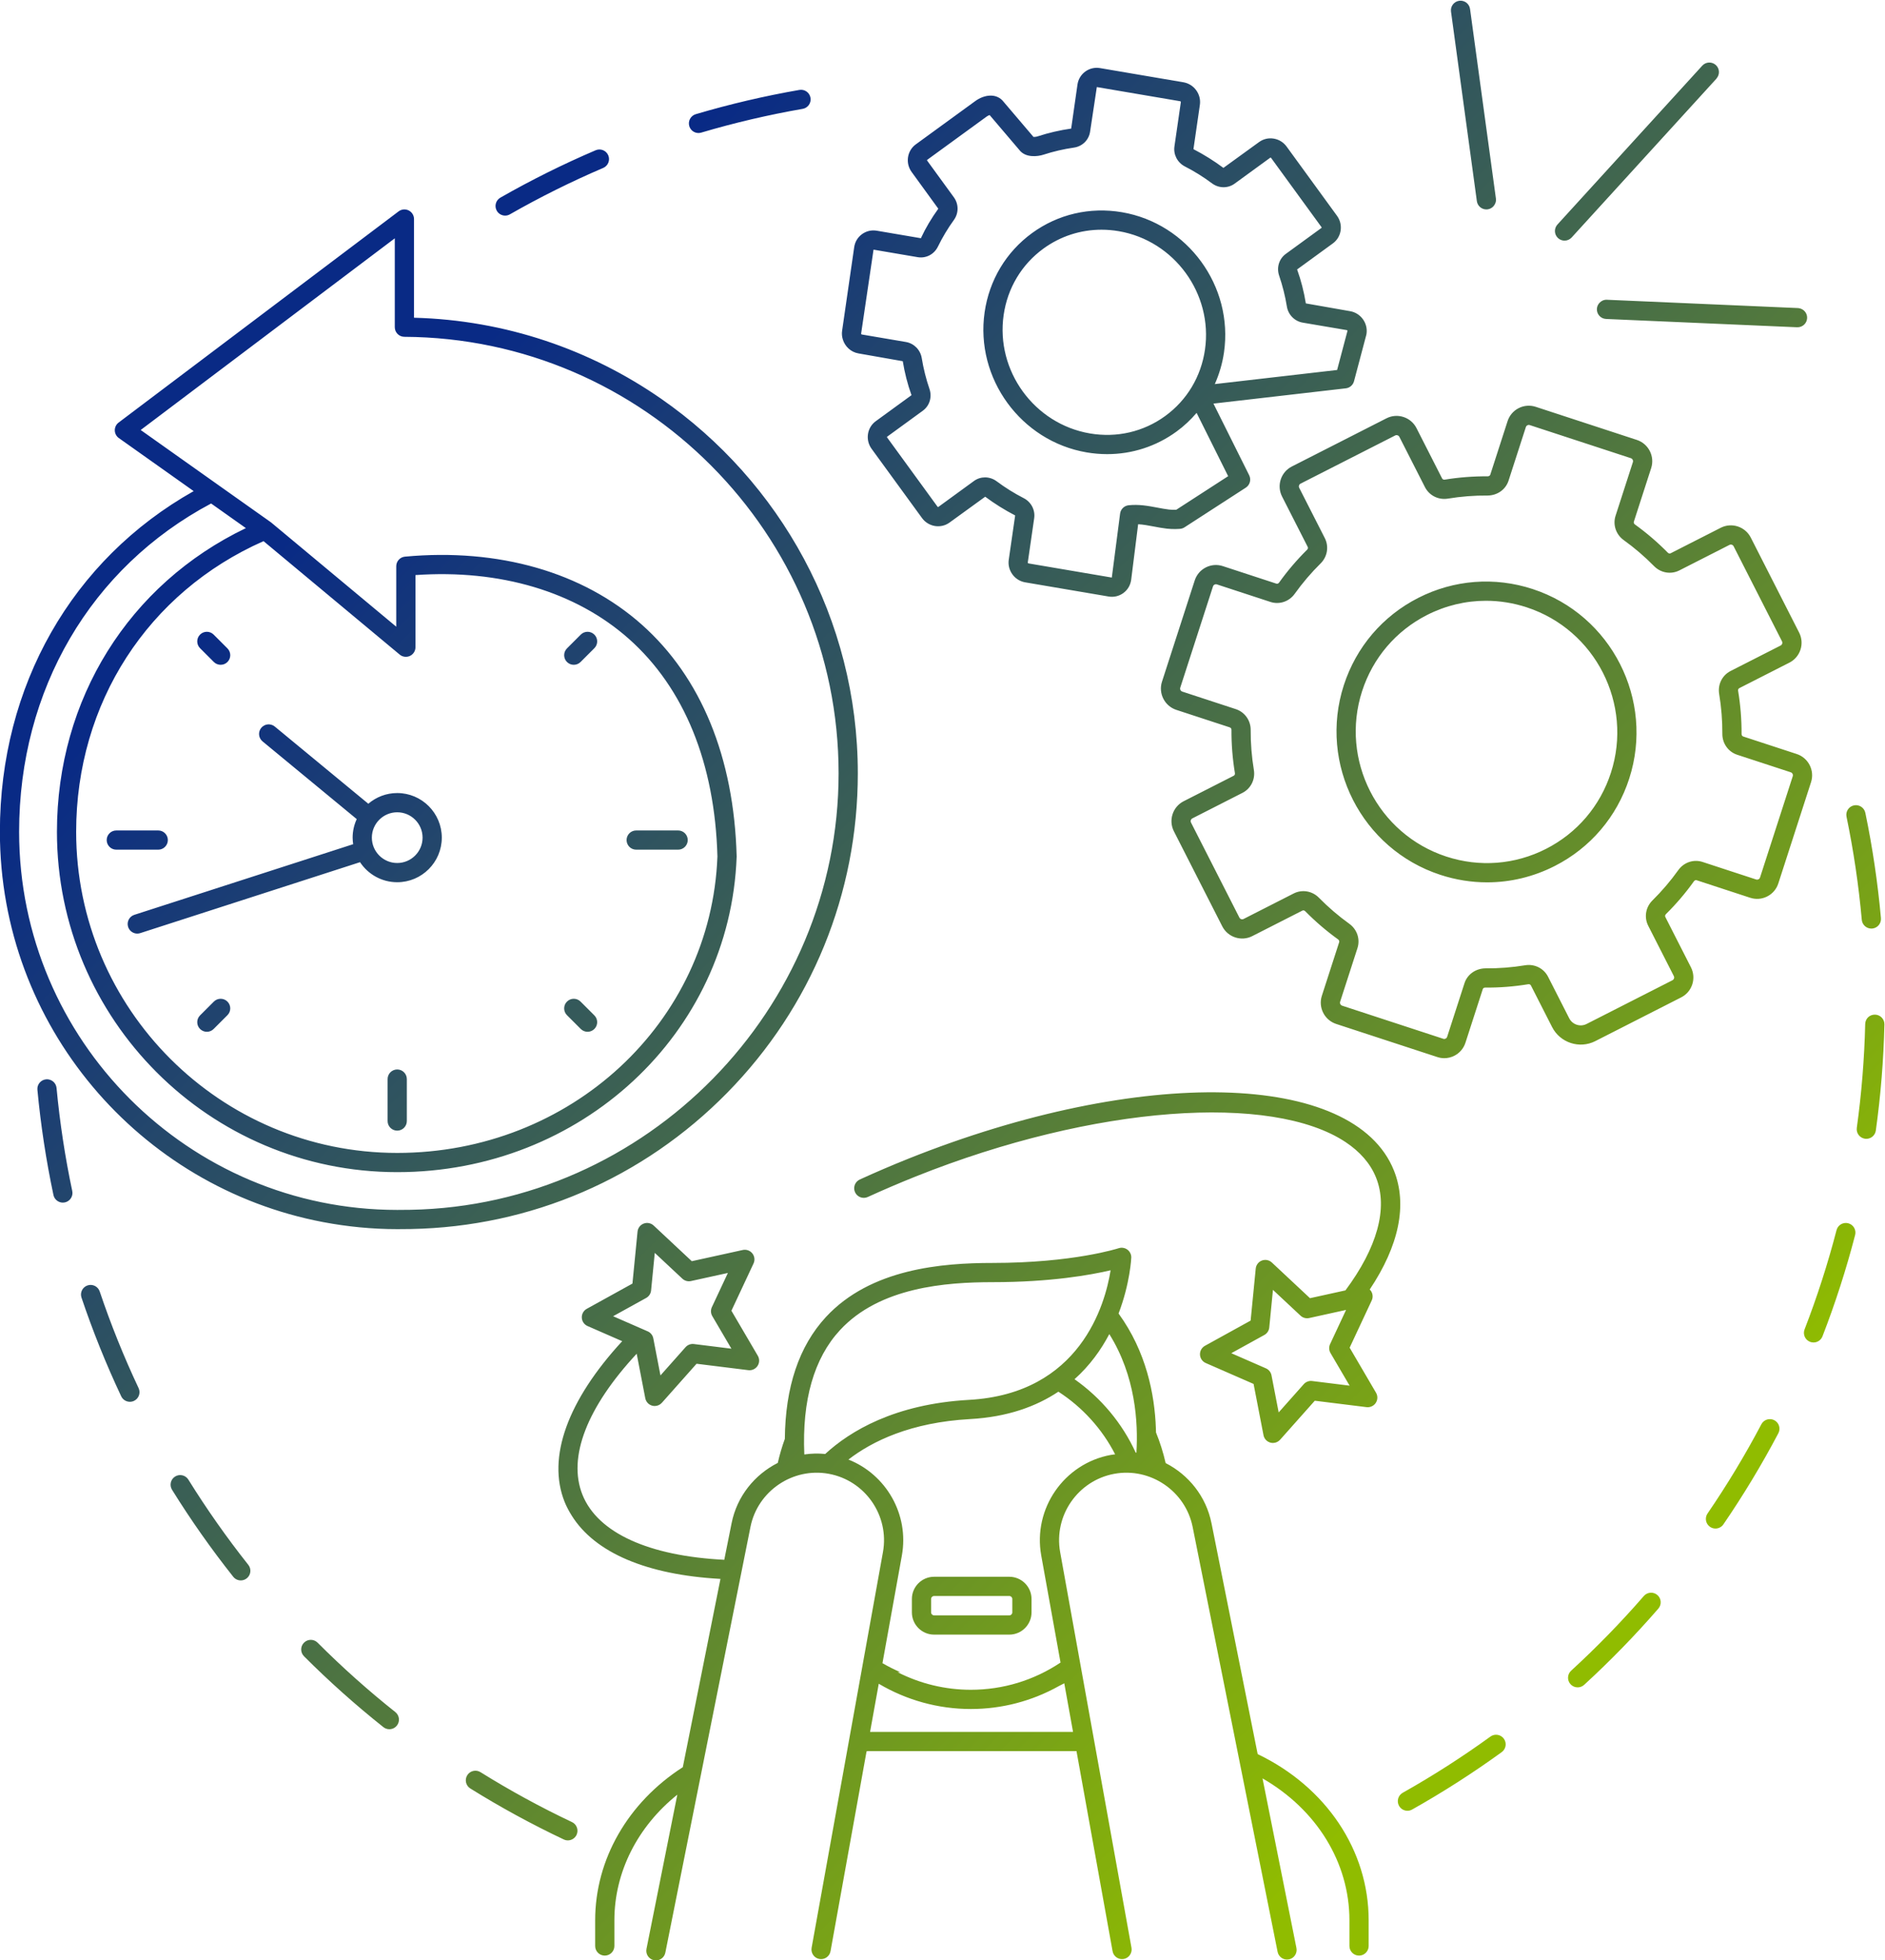 <?xml version="1.0" encoding="UTF-8"?>
<!-- Created with Inkscape (http://www.inkscape.org/) -->
<svg width="1979.8" height="2058.4" version="1.1" viewBox="0 0 1979.8 2058.4" xml:space="preserve" xmlns="http://www.w3.org/2000/svg"><defs><linearGradient id="linearGradient54" x2="1" gradientTransform="matrix(9231.2 -9231.2 -9231.2 -9231.2 7313 18190)" gradientUnits="userSpaceOnUse"><stop stop-color="#092a85" offset="0"/><stop stop-color="#90bc00" offset="1"/></linearGradient></defs><g transform="matrix(1.333 0 0 -1.333 -643.43 2964.5)"><g transform="scale(.1)"><g clip-path="url(#clipPath48)"><path d="m12803 9642.9c0 13-10.6 23.6-23.7 23.6h-592.4c-13 0-23.7-10.6-23.7-23.6v-105.5c0-13.1 10.7-23.7 23.7-23.7h592.4c13.1 0 23.7 10.6 23.7 23.7zm151.5 0v-105.5c0-96.6-78.6-175.2-175.2-175.2h-592.4c-96.5 0-175.1 78.6-175.1 175.2v105.5c0 96.5 78.6 175.1 175.1 175.1h592.4c96.6 0 175.2-78.6 175.2-175.1zm612.8 2086.8c-64.5-123-153-247.5-274.1-355.5 208.1-145.9 376.4-347.1 482-578l5.6-1.1c14.9 237.3-7 604.9-213.5 934.6zm-2121.9 31.3c-205.2-222.1-299.5-551.4-281.2-979.6 53.7 7.9 108.9 9.5 164.7 3.9 194.5 179 546.4 393.5 1133.3 426.2 876.9 48.7 1072.8 753.4 1115.4 1020.9-155.6-36.7-471.4-93.7-931.4-93.7-365.7 0-887.9-39.1-1200.8-377.7zm237-3165h1599.1l-69 382.7c-13.9-7.3-27.8-14.6-42-21.5-211.5-118.2-448.4-181-694.2-181-256.6 0-506.2 69.2-725.5 199zm1897.3 2182c11.2 2.1 22.4 3 33.5 4.5-102.2 199.9-258 371.4-447.1 493.5-174.1-116.2-400.3-199.4-695.5-215.8-468.5-26-771.4-174.5-958.8-318.9 296.2-117 479.7-431.1 421.1-756l-152.9-848.1c45.3-26.1 92.1-49.8 140.5-70.8l-20.8-0.5c177.9-90.3 374.8-138.2 576.6-138.2 253.8 0 497.1 74.5 706.7 214.4l-152 843.2c-66.6 369.4 179.5 725 548.7 792.7zm-3922 1092.4 272.69-119.2c22.84-10 39.29-30.6 44.02-55l56.35-292.2 197.7 222.5c16.5 18.6 41.2 28 65.9 24.8l295.4-36.6-150.6 256.7c-12.6 21.5-13.8 47.8-3.3 70.4l126.2 269.5-290.7-63.8c-24.3-5.4-49.7 1.6-68 18.6l-217.37 203.3-29.08-296.2c-2.44-24.8-16.92-46.8-38.74-58.9zm4714.7-1630 148.9-744.7 215-1074.8c539.7-259 874.5-758.5 874.5-1308.9v-202.8c0-41.8-33.9-75.7-75.8-75.7-41.8 0-75.7 33.9-75.7 75.7v202.8c0 455.5-259.4 873-684.8 1117.7l264.1-1320.5 3.2-16.2c8.2-41-18.4-80.9-59.4-89.1-5-1-10-1.4-14.9-1.4-35.4 0-67 24.8-74.2 60.9l-3 15-666.4 3332.3c-56.6 282.7-333.2 470.4-616.9 418.4-287.3-52.7-478.8-329.4-427-616.9l562.1-3117.1c0.8-4.6 1.1-9.2 1.1-13.6-0.1-35.9-25.6-67.8-62.2-74.4-41.1-7.4-80.5 20-87.9 61.1l-7.4 41-276.9 1535.4h-1643.2l-10.9-2-276.5-1533.4-7.4-41c-7.4-41.1-46.8-68.6-87.9-61.1-36.5 6.6-62 38.2-62.2 74-0.1 4.6 0.2 9.3 1.1 14l562.1 3117.1c51.8 287.5-139.7 564.2-427 616.9-283.7 52.1-560.3-135.7-616.9-418.4l-667.7-3338.6-3.1-15.4c-7.2-36-38.8-60.9-74.16-60.9-4.93 0-9.92 0.5-14.94 1.5-41.01 8.2-67.6 48.1-59.41 89.1l4.56 22.8 238.45 1192.1c-313.41-251.2-495.88-610-495.88-989.3v-202.8c0-41.8-33.9-75.7-75.72-75.7-41.83 0-75.72 33.9-75.72 75.7v202.8c0 479.1 257.8 927.3 690.62 1206l220.2 1101.1 76.4 382c-579.15 32.1-989.5 205.2-1172.5 499.7-21.29 34.3-40.52 69.7-55.55 107.2-140.21 350.6 25.2 800.8 453.85 1265.8l-24.15 10.5-248.79 108.8c-26.41 11.5-43.97 37-45.31 65.8s13.78 55.9 39.01 69.8l359.92 198.9 40.2 409.3c2.82 28.7 21.68 53.3 48.65 63.4 26.94 10.2 57.39 4.2 78.43-15.5l300.4-280.9 254 55.8 147.6 32.5c28.2 6.1 57.4-4.2 75.4-26.7s21.7-53.3 9.5-79.4l-174.3-372.4 208-354.8c14.6-24.8 13.8-55.8-2.1-79.9-15.8-24-43.8-37.1-72.5-33.5l-408.1 50.6-273.1-307.4c-14.6-16.5-35.3-25.5-56.63-25.5-6.68 0-13.41 0.9-20.04 2.7-27.8 7.7-48.84 30.4-54.31 58.7l-67.63 350.4c-390.21-419.9-545.7-814.9-427.39-1110.7 121.18-302.6 526.64-483 1117.5-512.6l57.8 288.7c42.5 212.7 182.3 382.9 363.8 474.6 14.8 64.6 33.1 127.9 55.6 189.2 3.6 408.2 111.6 730.5 323.3 959.6 353.1 382.2 917.9 426.4 1312 426.4 636.5 0 991.3 114.8 994.8 116 23.1 7.6 48.5 3.7 68.2-10.6 19.7-14.2 31.4-37 31.4-61.3 0-4.9-9-203.4-100.2-442.5 218.8-300.9 284.4-638 294-903.8 0.4-11.2 0.7-22.2 0.9-33.1 31.6-77.5 57.1-158.2 76-241.3 180.1-92 318.7-261.6 361.1-473.2zm1060.4 1679.7-290.7-64c-24.3-5.3-49.8 1.6-68 18.7l-217.4 203.3-29-296.4c-2.4-24.8-16.9-46.9-38.8-58.9l-260.4-143.7 272.7-119.2c22.9-10 39.3-30.6 44.1-55l56.5-292.2 197.8 222.5c16.5 18.6 41.1 28 65.9 24.8l295.3-36.6-150.6 257c-12.6 21.5-13.8 47.8-3.2 70.4zm-3845.1 1019.3c4.2 3.1 8.7 5.8 13.7 8.1 124.8 57 253.6 112.2 382.9 164 1831.8 731.8 3512.2 690.9 3825.6-93.1 107.9-270.3 39.5-592.7-191-937.9 2.2-2.2 4.7-3.8 6.6-6.3 18-22.5 21.7-53.2 9.5-79.3l-174-372.2 207.9-355.1c14.6-24.9 13.8-55.8-2.1-79.9-15.8-24.1-44.2-37-72.5-33.5l-408 50.6-273.2-307.3c-14.6-16.4-35.3-25.4-56.6-25.4-6.7 0-13.4 0.9-20 2.7-27.8 7.6-48.9 30.4-54.3 58.7l-78.1 403.6-150.7 65.8-226.2 98.9c-26.5 11.5-44 37.1-45.4 65.9-1.3 28.8 13.9 55.8 39.1 69.8l359.9 198.6 40.2 409.6c2.8 28.7 21.6 53.3 48.6 63.5 27.1 10.2 57.4 4.1 78.5-15.6l300.4-281 69.7 15.3 209.6 46.1c249.6 335.8 337.7 647 241.4 888.2-44.7 111.8-127.4 205-240.8 280.3-578.3 383.9-1971.3 294.3-3387.9-271.7-126.9-50.8-253.5-105-376.2-161-38-17.4-82.9-0.7-100.3 37.3-15.1 33.2-4.4 71.4 23.7 92.3zm-5075.8 1409.6-108.67-108.6c-29.58-29.6-29.58-77.5 0-107.1 14.78-14.8 34.16-22.2 53.54-22.2 19.37 0 38.76 7.4 53.53 22.2l108.68 108.7c29.58 29.5 29.58 77.5 0 107-29.56 29.6-77.52 29.6-107.08 0zm-0.01 2675.3c14.79-14.8 34.16-22.1 53.55-22.1 19.37 0 38.77 7.3 53.54 22.1 29.58 29.6 29.58 77.5 0.01 107.1l-108.68 108.7c-29.58 29.6-77.53 29.6-107.08 0-29.58-29.6-29.58-77.5-0.02-107.1zm2835.9-22.1c19.38 0 38.76 7.3 53.56 22.1l108.67 108.7c29.57 29.6 29.57 77.5-0.01 107.1s-77.51 29.6-107.09 0l-108.68-108.7c-29.56-29.6-29.56-77.5 0.02-107.1 14.78-14.8 34.16-22.1 53.53-22.1zm55.14-2868.9c14.78-14.8 34.17-22.2 53.54-22.2 19.38 0 38.76 7.4 53.54 22.2 29.58 29.6 29.58 77.5 0 107.1l-108.68 108.6c-29.55 29.6-77.52 29.6-107.07 0-29.58-29.5-29.58-77.5 0-107zm-3253.5 1488.2c0 41.8-33.9 75.7-75.72 75.7h-330.45c-41.82 0-75.72-33.9-75.72-75.7s33.9-75.7 75.72-75.7h330.45c41.82 0 75.72 33.9 75.72 75.7zm3690.1-75.7h330.41c41.8 0 75.8 33.9 75.8 75.7s-34 75.7-75.8 75.7h-330.41c-41.82 0-75.72-33.9-75.72-75.7s33.9-75.7 75.72-75.7zm-1882.9-1731.5c-41.82 0-75.72-33.9-75.72-75.7v-330.5c0-41.8 33.9-75.7 75.72-75.7s75.72 33.9 75.72 75.7v330.5c0 41.8-33.9 75.7-75.72 75.7zm-199.81 1826.3c0-110.2 89.64-199.8 199.81-199.8 110.18 0 199.79 89.6 199.79 199.8s-89.61 199.8-199.79 199.8c-110.17 0-199.81-89.6-199.81-199.8zm-27.89 267c61.38 52.4 140.82 84.3 227.7 84.3 193.67 0 351.24-157.6 351.24-351.3s-157.57-351.2-351.24-351.2c-122.3 0-230.06 62.9-292.99 157.9l-1731.9-558.9c-7.73-2.5-15.57-3.7-23.27-3.7-31.98 0-61.69 20.4-72.05 52.5-12.84 39.8 9.01 82.5 48.81 95.3l1724.4 556.5c-2.51 16.9-4.23 34.1-4.23 51.6 0 52.1 11.72 101.5 32.18 146l-742 612.3c-32.24 26.6-36.82 74.4-10.2 106.6 26.64 32.3 74.38 36.8 106.61 10.2zm-2751.4-221.1c0-1642.4 1336.4-2978.6 2979-2978.6l106.29 0.9c1858.7 35 3371.5 1577.4 3371.5 3438.2 0 1886.8-1534.9 3429.6-3421.5 3439-41.67 0.3-75.34 34.1-75.34 75.8v700l-2002.1-1509.9 603.53-427.8c0.85-0.6 1.68-1.2 2.49-1.8l417.43-295.6c2.39-1.7 4.69-3.4 6.89-5.3l983.31-819.1v476.5c0 39.1 29.8 71.8 68.74 75.4 737.18 68.2 1399.3-121.5 1864.5-534.2 468.84-416 727.74-1047.5 748.84-1825.9v-4.2-0.2c0-0.6-0.1-1.1-0.1-1.7-52.6-1392.6-1227.1-2482.6-2674.5-2482.6-1478.3 0-2681 1202.7-2681 2681.1 0 1045.7 566.95 1950.5 1488.7 2392.4l-273.92 194c-948.2-503.7-1512.8-1467.2-1512.8-2586.4zm2998.8 1396-1073 893.8c-911.93-403-1476.4-1276.1-1476.4-2289.8 0-1394.8 1134.8-2529.6 2529.6-2529.6 1365.6 0 2473.5 1025.6 2523.1 2335.4-19.9 733.7-261.3 1327-697.85 1714.4-419.17 371.9-1014.2 549-1681.3 502.3v-568.3c0-29.4-17-56.1-43.6-68.6-26.62-12.4-58.03-8.4-80.58 10.4zm-19.1-4526c-199.26 0-393.95 19.5-582.96 55.2-1449 273.9-2548.2 1548-2548.2 3074.8 0 1150.1 568.32 2144.3 1526.8 2683.9l-589.53 417.9c-19.71 13.9-31.56 36.5-31.93 60.6-0.36 24.2 10.83 47 30.12 61.6l2206.1 1663.7c22.92 17.3 53.69 20.1 79.36 7.3 25.71-12.8 41.95-39.1 41.95-67.8v-777.4c721.54-18.6 1391-252.1 1947.1-638.3 935.4-649.6 1549.7-1731.3 1549.7-2951 0-947-365.3-1840.6-1028.8-2516-662.6-674.5-1547.6-1055.8-2492-1073.6zm9145.9 7807c14.5-13.2 32.8-19.8 51-19.8 20.5 0 41 8.4 56 24.7l1141.1 1251.5c0.7 0.7 0.8 1.7 1.4 2.4 26.2 31 23.9 77.1-6.3 104.6-30.9 28.2-78.8 26-107-4.9l-4.3-4.7-1136.8-1246.8c-28.2-30.9-26-78.8 4.9-107zm384.8-485.6c-23.2 1.2-44.3-8.8-59-24.8-11.5-12.7-19.1-29.1-19.9-47.5-1.8-41.8 30.6-77.2 72.4-79l1505.2-65.4h3.3c40.3 0 73.8 31.7 75.6 72.4 1.7 39-26.6 72-64.3 77.8-2.7 0.4-5.3 1-8.1 1.1zm-1024.7 777.1c5.2-38 37.7-65.5 75-65.5 3.4 0 6.8 0.2 10.3 0.7 18.3 2.5 33.9 11.6 45.5 24.2 14.5 16 22.5 37.9 19.3 61.1l-203.7 1492.8c-0.7 5.3-2 10.5-3.8 15.4-11.8 32.9-45.4 54.2-81.4 49.4-41.5-5.7-70.5-43.9-64.8-85.3zm1056.4-4502.9c175.1 541.3-122.5 1125.8-663.2 1302.8-105.5 34.5-213.7 51.7-321.4 51.7-159.8 0-318.2-37.7-464.6-112.2-245-124.8-426.6-337.8-511.4-599.9-175-541.4 122.6-1125.9 663.3-1302.9 261.8-85.7 540.9-64.2 785.9 60.5 245.1 124.8 426.7 337.8 511.4 600zm144.1-46.6c-97.2-300.7-305.6-545.2-586.8-688.3-167.9-85.5-349.8-128.8-533-128.8-123.6 0-247.8 19.7-368.7 59.3-619.8 202.9-960.9 872.8-760.3 1493.4 97.3 300.7 305.6 545.1 586.8 688.3 281.2 143.1 601.4 167.8 901.8 69.4 619.8-202.9 960.8-872.8 760.2-1493.3zm578.5-656.6 421.7-138c7.8-2.5 14.4-0.6 18.4 1.4 4.1 2.1 9.5 6.2 12.1 14.2l257.8 797.6c4.3 13.1-2.9 27.1-15.9 31.4l-421.7 138c-70.5 23.1-117.5 89.2-117.1 164.5 0.6 104.9-7.9 210.7-25.1 314.4-12.4 74.5 23.7 147.1 90 180.9l394.6 200.9c7.4 3.7 10.6 9.7 12.1 14.1 1.1 3.7 2.5 11-1.6 19l-381 748.4c-6.2 12.2-21 17.1-32.9 11l-394.7-200.9c-66.3-33.7-146.3-20.2-199.2 33.6-73.6 74.9-154.2 144-239.5 205.3-61.1 44-86.8 121-64 191.6l136.4 422.1c4.3 13-2.9 27.1-15.9 31.4l-796.7 260.8c-8 2.5-14.5 0.6-18.5-1.5-4.1-2-9.5-6.2-12.1-14.1l-136.4-422.1c-22.9-70.8-88.7-116.3-164.4-117.3-104.9 1-210.2-7.3-313.6-24.3-74.1-12.1-146.9 24.2-180.6 90.4l-201.7 396.2c-4.1 8-10.8 11.2-14.4 12.4-4.4 1.4-11.2 2.3-18.5-1.4l-745.7-379.6c-7.4-3.7-10.6-9.8-12-14.1-1.2-3.7-2.6-11 1.5-19l201.7-396.1c33.7-66.3 20.4-146.4-33.1-199.3-74.6-73.6-143.3-154.1-204.2-239.3-43.8-61.4-120.9-87.1-191.5-63.9l-421.7 138c-7.8 2.6-14.4 0.7-18.5-1.4-4-2.1-9.4-6.2-12-14.1l-257.9-797.7c-4.2-13 3-27.1 16-31.3l421.6-138.1c70.5-23.1 117.6-89.1 117.2-164.4-0.6-104.9 7.9-210.7 25.1-314.5 12.4-74.4-23.7-147.1-90-180.8l-394.7-201c-11.9-6.1-16.6-20.9-10.5-33.1l381.1-748.4c6.1-12.1 20.9-17.1 32.9-11l394.7 200.9c66.3 33.8 146.3 20.2 199.2-33.6 73.6-74.9 154.2-144 239.5-205.3 61.1-44 86.8-121 64-191.5l-136.5-422.2c-4.2-13 3-27.1 16-31.3l796.7-260.8c7.8-2.6 14.4-0.7 18.5 1.4s9.5 6.2 12 14.1l136.5 422.2c22.9 70.8 89.2 116 164.4 117.3 105-1 210.3 7.2 313.6 24.2 74.3 12.1 146.9-24.1 180.6-90.4l166.6-327.2c25.5-50.2 86.8-70.4 136.7-45l677 344.6c11.9 6.1 16.7 21 10.5 33.1l-201.7 396.2c-33.7 66.3-20.4 146.3 33.1 199.2 74.6 73.6 143.2 154.1 204.1 239.3 43.9 61.4 120.9 87.1 191.6 63.9zm374.5-281.9-421.6 138c-7.5 2.5-16-0.6-21.3-8-65.9-92.3-140.2-179.4-220.9-259-6.5-6.5-8.3-15.4-4.5-22.8l201.7-396.2c44-86.6 9.6-192.7-76.8-236.7l-393.5-200.4-283.5-144.3c-124.3-63.2-277-13.3-340.4 111.2l-166.6 327.2c-3.7 7.4-12 11.2-21.1 9.8-111.8-18.4-225.9-27.5-339.4-26.3h-0.2c-9 0-16.3-4.8-18.8-12.4l-136.5-422.2c-14.4-44.7-45.5-81.1-87.4-102.5-25-12.7-52.1-19.2-79.4-19.2-18.4 0-36.9 3-54.9 8.9l-796.7 260.8c-92.1 30.1-142.8 129.6-113 221.8l136.5 422.2c2.5 7.7-0.9 16.5-8.4 22-92.2 66.3-179.3 141-259 222-6.5 6.6-15.3 8.5-22.5 4.9l-394.7-200.9c-86.5-44-192.5-9.4-236.6 77.2l-381 748.4c-44.1 86.6-9.7 192.8 76.7 236.8l394.7 200.9c7.2 3.7 10.9 11.9 9.3 21-18.6 112.3-27.8 226.7-27.1 340.2 0 9.4-5 17.1-12.9 19.7l-421.6 138c-92.1 30.2-142.8 129.7-113 221.9l257.9 797.6c14.5 44.8 45.5 81.2 87.4 102.6 41.9 21.3 89.6 25 134.3 10.3l421.7-138c7.5-2.5 15.9 0.7 21.2 8 65.9 92.3 140.3 179.4 220.9 259.1 6.6 6.4 8.4 15.4 4.6 22.8l-201.7 396.1c-21.3 41.9-25.1 89.6-10.7 134.3 14.5 44.7 45.6 81.1 87.5 102.5l342.7 174.4 402.9 205.2c41.9 21.3 89.7 25 134.4 10.3 44.6-14.6 81-45.7 102.3-87.6l201.6-396.1c3.8-7.4 12.1-11.3 21.2-9.7 111.8 18.3 226 27 339.3 26.2 7.5 0.5 16.6 4.8 19.1 12.4l136.4 422.2c14.5 44.8 45.6 81.2 87.4 102.5 41.9 21.3 89.6 25 134.4 10.4l796.7-260.8c92.1-30.2 142.7-129.7 112.9-221.9l-136.4-422.1c-2.5-7.8 0.8-16.6 8.4-22 92.2-66.4 179.3-141.1 259-222.1 6.5-6.6 15.3-8.5 22.5-4.8l394.7 200.9c86.4 44 192.5 9.3 236.6-77.3l381-748.4c21.3-41.9 25.1-89.6 10.7-134.2-14.5-44.8-45.6-81.2-87.4-102.6l-394.7-200.9c-7.2-3.6-10.9-11.9-9.4-21 18.7-112.3 27.8-226.7 27.2-340.1 0-9.3 5.1-17.2 12.9-19.8l421.6-138c92.1-30.2 142.8-129.7 112.9-221.9l-257.8-797.6c-14.5-44.8-45.5-81.2-87.4-102.5-42-21.4-89.6-25-134.4-10.4zm-5202.1 3657.8c211.6-36 422.3 12.8 593.4 137.4s282.3 310.2 313 522.6c63.7 440.1-241.2 858.9-679.7 933.4-45.4 7.7-90.8 11.5-135.7 11.5-164.5 0-323.4-51.1-457.8-149-171.1-124.6-282.3-310.1-313-522.5-63.7-440.2 241.3-858.9 679.8-933.4zm-1450.1 720.4c64.2-10.9 114.4-62 125-127.1 13.4-82.2 33.9-164.1 60.9-243.1 21.8-63.7 0.7-132.5-52.4-171.2l-281.7-205.1c-0.8-0.6-1.4-3.2 0.5-5.8l397.2-545.5c1.9-2.6 4.5-2.9 5.4-2.2l281.6 205.1c26 18.9 56.5 28.3 87.1 28.3 32.1 0 64.4-10.4 92-31 67-50 138.5-94.6 212.7-132.6 58.7-30 91.9-93.5 82.6-158l-50.5-349.1c-0.4-2.7 2.2-6.3 4.9-6.8l657.2-111.7 65.3 503.7c4.4 34.9 32.2 62.2 67.2 65.9 82.1 8.6 155.1-5.2 225.6-18.5 32.1-6 62.4-11.8 93.4-15.4 20.4-2.4 41.5-2.4 55.8-1.9l409.4 264.9-248.6 498.6c-46.5-54.2-98.8-103.9-157.9-146.9-160.6-117-350.3-178.1-546.6-178.1-53.5 0-107.4 4.6-161.4 13.7-518.8 88.2-879.6 583.7-804.3 1104.5 36.7 253.1 169.4 474.4 373.8 623.3 204.4 148.8 455.8 207.1 708 164.3 518.8-88.2 879.6-583.6 804.2-1104.4-12.7-87.7-37.6-171.1-72.3-249.5l963.6 111.1 81.8 308.7c-0.5 2.4-2.7 4.8-4.8 5.2l-347.8 59.1c-64.2 10.9-114.5 62-125.1 127.1-13.3 82.2-33.9 164-60.9 243.2-21.7 63.7-0.7 132.5 52.5 171.2l281.7 205.1c0.8 0.6 1.4 3.1-0.5 5.8l-397.2 545.4c-1.2 1.6-3.9 3.4-5.4 2.3l-281.7-205.1c-53.2-38.7-125.1-37.7-179 2.6-67.1 50.1-138.7 94.7-212.7 132.6-58.8 30.1-92 93.6-82.6 158l50.5 349.2c0.4 2.7-2.3 6.3-5 6.7l-657.1 111.7-52.9-350.8c-9.6-66-60.9-116.7-127.7-126.2-80.8-11.6-161.1-30.2-238.6-55.4-48.6-15.9-142.5-25.8-190.4 35.8l-234.9 276.1c-6.2-1.9-14.9-5.6-23.2-11.7l-469.4-341.7c-0.8-0.6-1.4-3.2 0.5-5.8l210.2-288.7c38.9-53.5 39-125.3 0.1-178.9-47.8-65.9-90.1-136.6-125.9-210-29.6-60.6-93.6-94-159.3-82.8l-347.8 59.2-97.8-661.5c-0.4-2.7 2.2-6.3 4.9-6.7zm-497.2 20.9c-6.4 21.1-8.8 43.7-5.4 66.7l95.4 659.7c6 41.4 27.8 77.7 61.5 102.2s75 34.2 116.1 27.2l347.8-59.2c37.5 81.1 84.4 159.4 137.3 232.4l-210.2 289.5c-50.7 69.8-36 167.3 32.8 217.4l469.5 341.7c69.8 50.9 168.1 64.5 222.5-6.6l235.5-276.7c8-0.2 21.4 1 32.7 4.7 85.8 27.9 174.6 48.6 264.1 61.3l49.7 347.1c6 41.3 27.8 77.6 61.5 102.2 33.7 24.5 74.9 34.2 116.1 27.2l657.2-111.8c83.5-14.2 141.6-93.9 129.5-177.7l-50.6-349.1c83.4-43.4 162.2-92.5 236.1-147.6l280.9 203.5c33.7 24.5 74.9 34.1 116.2 27.1 40.6-6.9 76.4-29.1 100.8-62.6l397.2-545.5c50.8-69.8 36-167.3-32.8-217.4l-281.7-205.1c31.5-86.9 54.1-177 68.8-267.5l348.7-61.3c83.5-14.2 141.6-93.9 129.5-177.7-0.4-2.9-1-5.8-1.7-8.6l-96.9-365.6c-8-30.1-33.6-52.3-64.5-55.8l-703-81.1-340.1-39.2 281.7-564.8c17.2-34.5 5.7-76.4-26.7-97.4l-483-312.6c-10.3-6.7-22.1-10.7-34.4-11.8-5.4-0.5-54.1-4.6-104.7 1.4-36.2 4.2-70.5 10.7-103.7 17-42 7.9-82.4 15.6-122.5 17.8l-55-438.6c-6.2-42.8-28.1-79.1-61.7-103.6-26.6-19.3-57.8-29.4-90-29.4-8.7 0-17.4 0.7-26.2 2.2l-657.2 111.7c-83.5 14.2-141.5 93.9-129.4 177.8l50.5 349.1c-83.4 43.4-162.3 92.5-236 147.6l-281-203.6c-68.8-50.1-166.1-34.2-216.9 35.6l-397.2 545.4c-50.8 69.8-36.1 167.3 32.7 217.4l281.7 205.1c-31.4 86.9-54 177-68.8 267.6l-348.7 61.3c-60.5 10.2-107.3 55.2-124 111zm5102.9-11007c-221-160.2-453.5-309.2-691.1-442.8-36.5-20.5-49.4-66.7-28.9-103.1 13.9-24.7 39.6-38.6 66.1-38.6 12.6 0 25.3 3.1 37 9.7 242.6 136.4 480.1 288.6 705.8 452.2 33.9 24.5 41.4 71.9 16.9 105.7-24.6 33.9-71.9 41.5-105.8 16.9zm2237.1 2492c-37.1 19.5-82.9 5.3-102.3-31.7-127.2-241.2-269.9-477.7-424.2-703.1-23.6-34.5-14.7-81.6 19.8-105.2 13-9 27.9-13.3 42.6-13.3 24.2 0 47.9 11.5 62.6 33 157.5 230.1 303.3 471.7 433.1 718 19.5 37 5.4 82.8-31.6 102.3zm793.3 3195.2c-43.8 0.5-76.5-32.1-77.5-73.9-6.5-273.5-28.8-548.8-66.2-818.3-5.7-41.4 23.2-79.6 64.6-85.4 3.5-0.5 7-0.7 10.5-0.7 37.2 0 69.6 27.4 74.9 65.3 38.3 275.2 61 556.3 67.6 835.5 1 41.8-32.1 76.5-73.9 77.5zm-104.4 746.8c3.6-39.3 36.6-68.9 75.4-68.9 2.2 0 4.5 0.1 6.9 0.3 41.6 3.7 72.3 40.5 68.6 82.2-25 278-66.3 557.1-122.9 829.4-8.5 40.9-48.7 67.2-89.5 58.7-40.9-8.5-67.3-48.5-58.7-89.5 55.3-266.6 95.8-539.9 120.2-812.2zm-1717.2-5326.7c-178.8-206-371.5-403.9-572.7-588.2-30.9-28.3-33-76.2-4.7-107 14.9-16.3 35.3-24.6 55.8-24.6 18.3 0 36.6 6.6 51.2 19.9 205.4 188.2 402.2 390.3 584.8 600.7 27.4 31.6 24 79.4-7.6 106.8s-79.4 24-106.8-7.6zm1610.5 2936.3c-40.6 10.5-81.8-13.8-92.3-54.3-68.6-264.3-153.3-527.3-251.8-781.7-15.2-39 4.2-82.9 43.2-98 9-3.5 18.2-5.1 27.3-5.1 30.4 0 59 18.4 70.6 48.4 100.7 259.8 187.3 528.4 257.3 798.4 10.4 40.5-13.9 81.8-54.3 92.3zm-14117 1065.6c-3.91 41.7-40.93 72.1-82.47 68.3-41.65-3.9-72.23-40.8-68.31-82.5 26.14-277.8 68.64-556.6 126.35-828.7 7.54-35.6 38.97-60 73.99-60 5.2 0 10.49 0.5 15.77 1.6 40.92 8.7 67.05 48.9 58.37 89.8-56.48 266.4-98.1 539.5-123.7 811.5zm1038.5-3085c-22.05 35.5-68.71 46.5-104.27 24.4-35.53-22.1-46.44-68.8-24.37-104.3 146.84-236.5 309.12-467.1 482.32-685.5 14.95-18.9 37.06-28.7 59.37-28.7 16.49 0 33.09 5.3 47.01 16.4 32.76 25.9 38.26 73.6 12.28 106.3-169.61 214-328.52 439.8-472.34 671.4zm1630.8-1831.3c-213.54 169.7-419.61 353.7-612.45 546.8-29.54 29.6-77.47 29.7-107.09 0.1-29.59-29.5-29.61-77.5-0.06-107.1 196.91-197.2 407.3-385 625.36-558.4 13.93-11 30.56-16.4 47.07-16.4 22.3 0 44.37 9.8 59.32 28.6 26.03 32.7 20.59 80.3-12.15 106.4zm-2329.3 3313.5c-13.36 39.6-56.3 61-95.93 47.6s-60.95-56.3-47.6-95.9c88.81-263.8 194.1-525.4 312.9-777.5 12.91-27.4 40.13-43.4 68.54-43.4 10.82 0 21.81 2.3 32.23 7.2 37.84 17.8 54.04 63 36.22 100.8-116.33 246.8-219.4 502.9-306.36 761.2zm3721.1-4180.1c-246.56 116.6-489.08 248.9-720.84 393.3-35.48 22.1-82.2 11.2-104.31-24.3s-11.25-82.2 24.25-104.3c236.68-147.4 484.36-282.5 736.17-401.6 10.45-4.9 21.46-7.3 32.31-7.3 28.37 0 55.57 16.1 68.5 43.4 17.89 37.8 1.73 83-36.08 100.8zm996.79 13306c7.1 0 14.4 1.1 21.6 3.2 261.3 77.4 530.2 140.3 799.2 187.1 41.2 7.1 68.8 46.3 61.7 87.5-7.2 41.2-46.3 68.9-87.6 61.7-274.8-47.8-549.4-112.1-816.3-191.1-40.1-11.9-63-54-51.1-94.1 9.7-32.9 39.8-54.3 72.5-54.3zm-1589.2-612.4c-20.74 36.3-8.12 82.5 28.19 103.3 242.09 138.3 494.67 263.9 750.72 373.3 38.45 16.4 82.94-1.4 99.38-39.9 16.43-38.4-1.43-82.9-39.88-99.4-250.71-107.1-498.03-230.1-735.09-365.5-11.84-6.8-24.76-10-37.5-10-26.28 0-51.83 13.7-65.82 38.2" fill="url(#linearGradient54)"/></g></g></g></svg>
